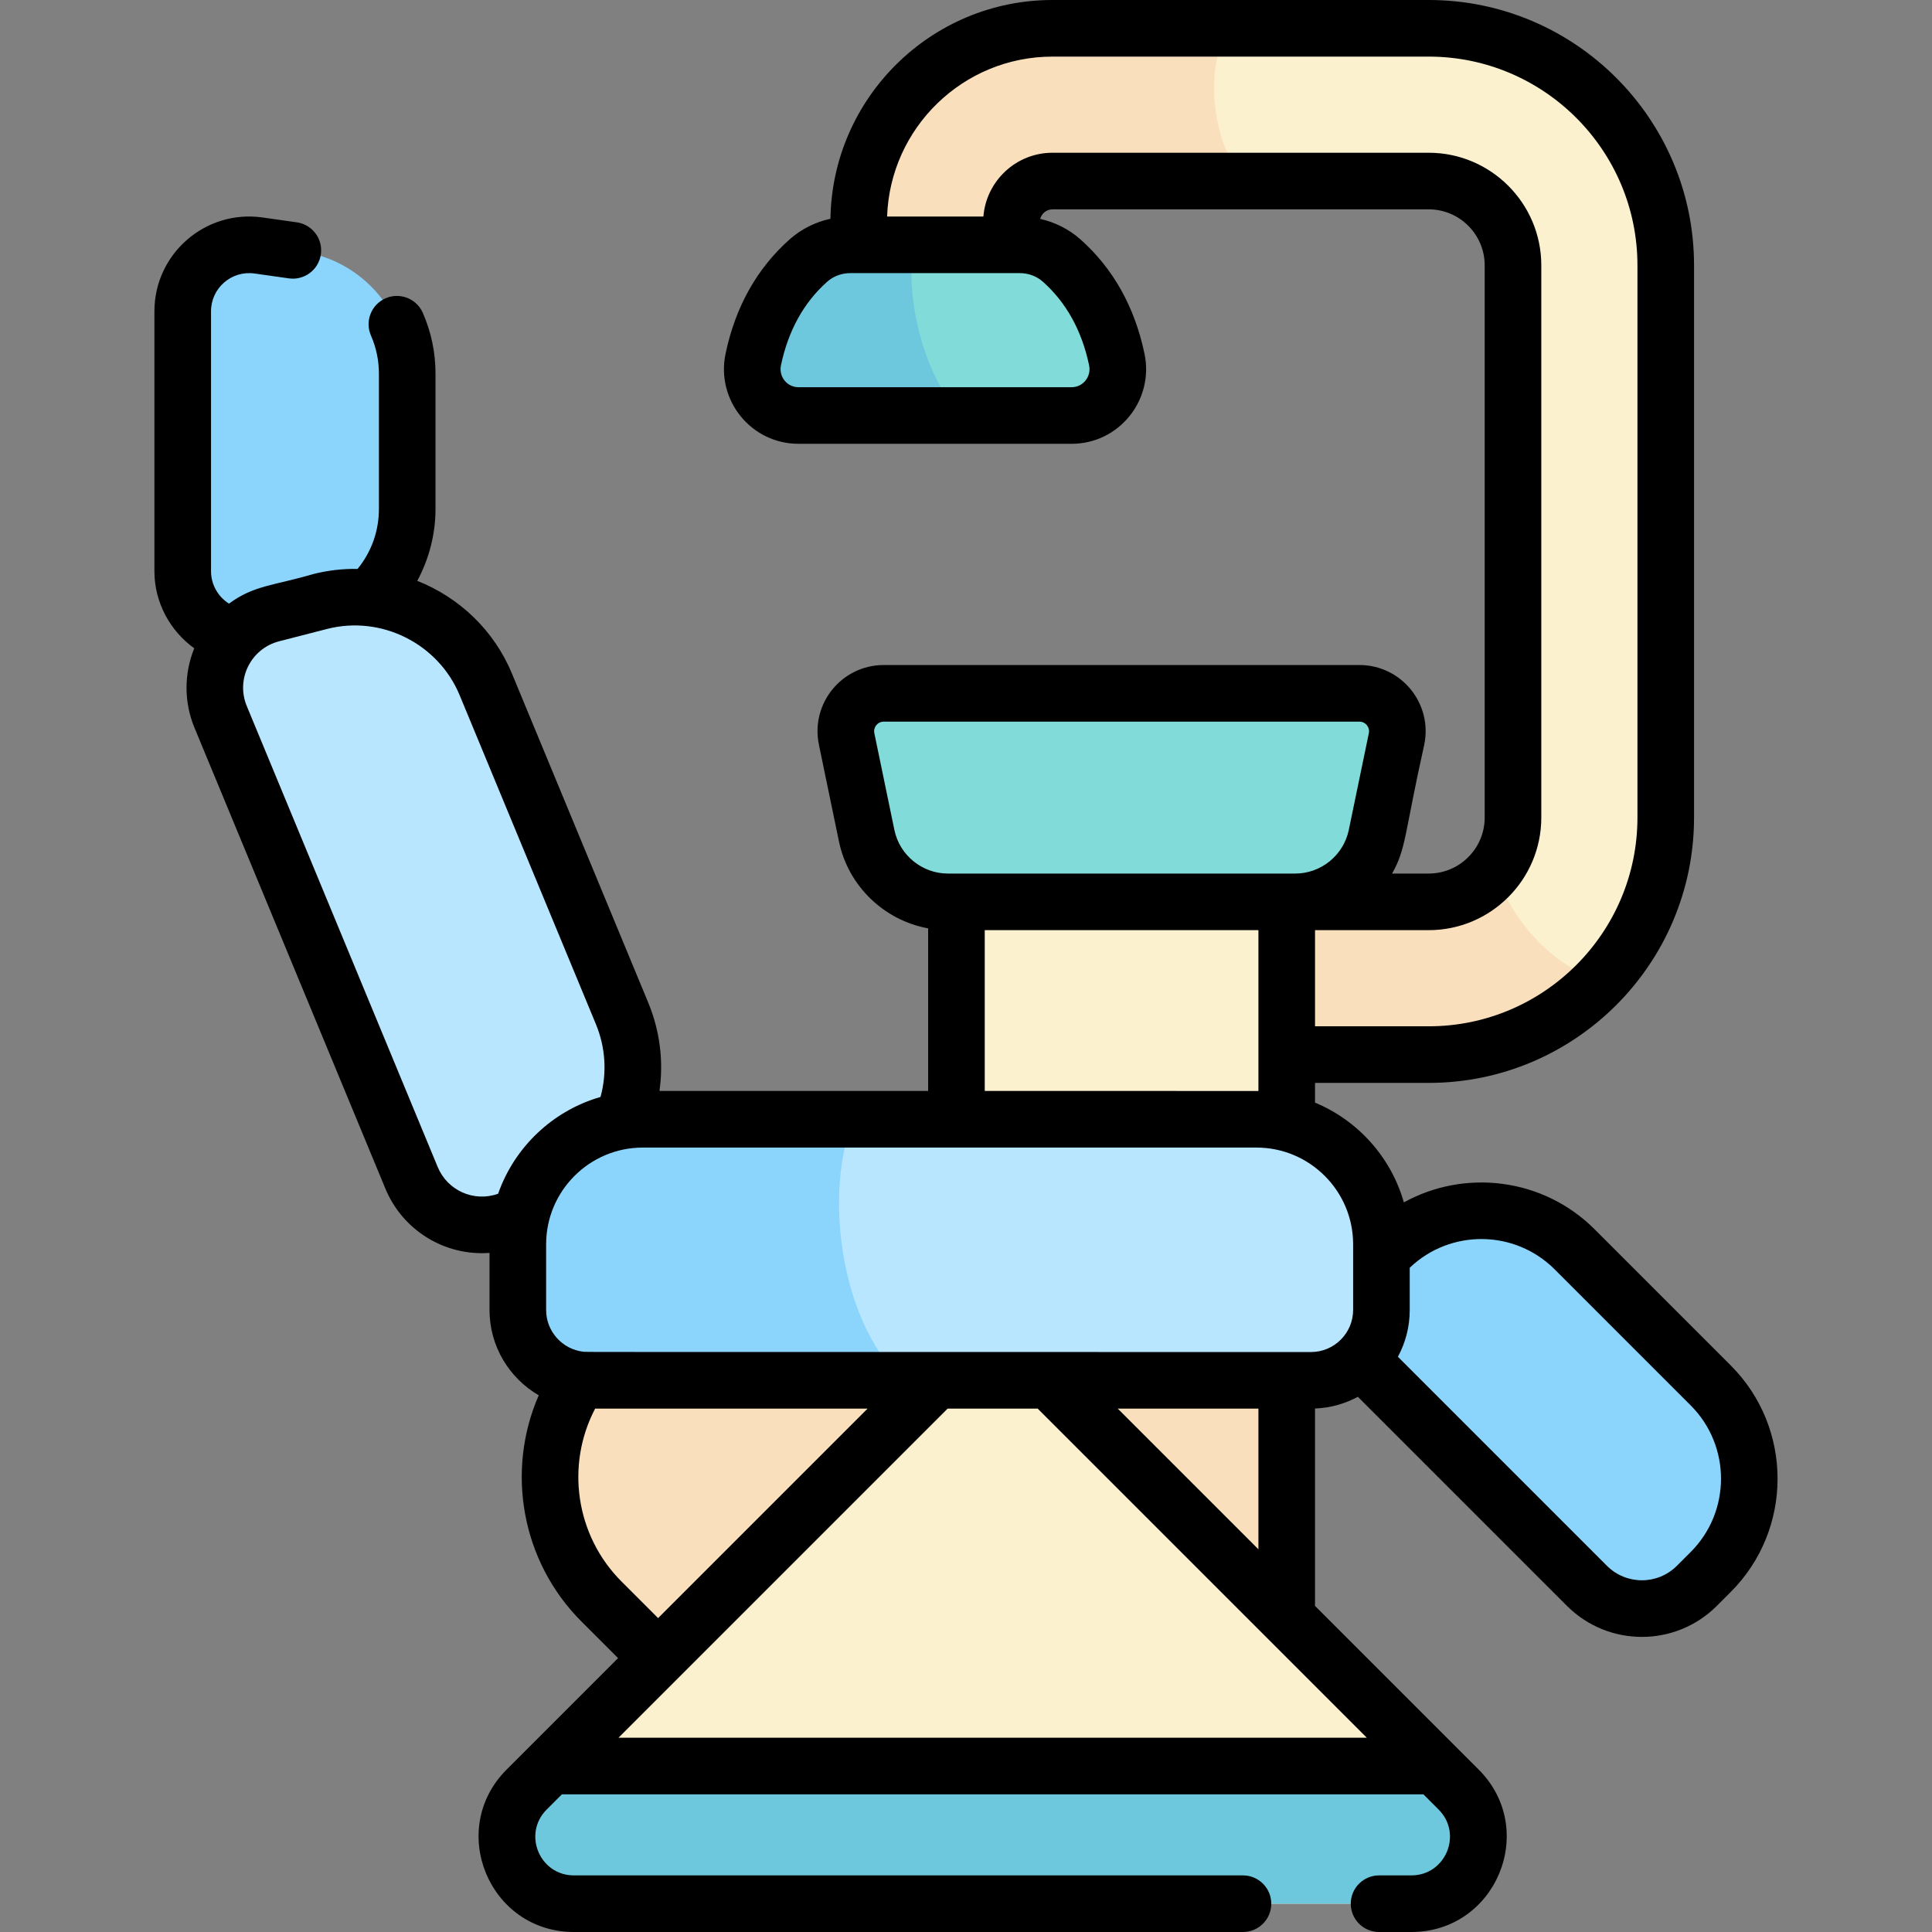 <svg id="Capa_1" enable-background="new 0 0 512 512" height="512" viewBox="0 0 512 512" width="512" xmlns="http://www.w3.org/2000/svg"><rect x="0" y="0" width="512" height="512" fill="#808080" stroke="none"/><g><path d="m237.26 342.534h103.735v112.261h-103.735z" fill="#f9dfbc"/><path d="m378.616 279.48h-63.045c-11.178 0-20.24-9.062-20.24-20.24s9.062-20.24 20.24-20.24h63.045c12.32 0 22.343-10.023 22.343-22.343v-146.334c0-12.32-10.023-22.344-22.343-22.344h-99.689c-6.007 0-10.893 4.887-10.893 10.893v11.685c0 11.178-9.062 20.24-20.24 20.24s-20.24-9.062-20.24-20.24v-11.684c0-28.327 23.046-51.373 51.373-51.373h99.689c34.641 0 62.823 28.183 62.823 62.823v146.334c0 34.641-28.182 62.823-62.823 62.823z" fill="#fbf1cf"/><g fill="#f9dfbc"><path d="m396.132 230.486c-4.096 5.177-10.418 8.515-17.516 8.515h-63.045c-11.178 0-20.24 9.062-20.24 20.24s9.062 20.24 20.24 20.24h63.045c17.844 0 33.961-7.49 45.408-19.477-13.275-4.399-23.747-16.573-27.892-29.518z"/><path d="m268.033 70.557v-11.684c0-6.007 4.887-10.893 10.893-10.893h51.407c-8.617-8.158-11.681-28.984-4.806-40.479h-46.601c-28.327 0-51.373 23.046-51.373 51.373v11.685c0 11.178 9.062 20.24 20.24 20.24 11.178-.002 20.24-9.064 20.24-20.242z"/></g><path d="m253.467 217.779h87.528v113.429h-87.528z" fill="#fbf1cf"/><path d="m295.963 95.27c-2.717-12.961-8.833-21.086-14.62-26.227-3.057-2.715-7.027-4.164-11.116-4.164h-44.867c-4.089 0-8.059 1.449-11.116 4.164-5.787 5.141-11.903 13.265-14.62 26.227-1.602 7.641 4.17 14.843 11.977 14.843h72.386c7.806 0 13.578-7.202 11.976-14.843z" fill="#81dcd9"/><path d="m242.159 64.879h-16.799c-4.089 0-8.059 1.449-11.116 4.165-5.787 5.141-11.903 13.265-14.62 26.227-1.602 7.641 4.169 14.843 11.976 14.843h43.523c-9.273-8.261-15.618-30.107-12.964-45.235z" fill="#6dc8dd"/><path d="m79.825 167.232-11.309 1.604c-10.608 1.505-20.093-6.729-20.093-17.444v-68.892c0-10.715 9.484-18.948 20.093-17.444l11.309 1.604c16.114 2.286 28.09 16.08 28.09 32.355v35.862c-.001 16.275-11.977 30.07-28.09 32.355z" fill="#8bd5fd"/><path d="m149.284 315.138-11.277 6.662c-10.578 6.249-24.239 1.688-28.941-9.663l-50.599-122.156c-4.702-11.351 1.733-24.236 13.632-27.297l12.685-3.263c18.074-4.65 36.815 4.709 43.956 21.951l36.104 87.163c7.142 17.241.508 37.11-15.56 46.603z" fill="#b9e6ff"/><path d="m212.6 305.302-53.211 53.211c-18.194 18.194-18.194 47.693 0 65.888l25.649 25.648 86.155-86.155z" fill="#f9dfbc"/><path d="m263.064 350.757 123.494 123.494c11.163 11.163 3.257 30.249-12.53 30.249h-221.928c-15.786 0-23.693-19.087-12.53-30.249z" fill="#fbf1cf"/><path d="m139.57 474.251c-11.163 11.163-3.257 30.249 12.53 30.249h221.928c15.787 0 23.693-19.087 12.53-30.249l-6.231-6.231h-234.526z" fill="#6dc8dd"/><path d="m420.543 420.252-56.355-56.354c-8.051-8.051-8.051-21.105 0-29.157l3.656-3.656c13.655-13.655 35.793-13.655 49.448 0l36.063 36.063c13.655 13.655 13.655 35.793 0 49.448l-3.656 3.656c-8.051 8.051-21.105 8.051-29.156 0z" fill="#8bd5fd"/><path d="m347.45 365.8h-191.581c-10.295 0-18.641-8.346-18.641-18.641v-17.418c0-18.295 14.831-33.126 33.126-33.126h162.611c18.295 0 33.126 14.831 33.126 33.126v17.418c0 10.295-8.346 18.641-18.641 18.641z" fill="#b9e6ff"/><path d="m226.215 296.616h-55.861c-18.295 0-33.126 14.831-33.126 33.126v17.418c0 10.295 8.346 18.641 18.641 18.641h83.267c-17.274-16.764-20.505-51.125-12.921-69.185z" fill="#8bd5fd"/><path d="m343.25 239.001h-92.037c-10.426 0-19.419-7.32-21.534-17.529l-5.314-25.643c-1.293-6.238 3.47-12.089 9.84-12.089h126.053c6.37 0 11.133 5.851 9.841 12.089l-5.314 25.643c-2.117 10.208-11.11 17.529-21.535 17.529z" fill="#81dcd9"/><path d="m458.659 361.844-36.063-36.063c-13.671-13.672-34.418-16.043-50.558-7.135-3.407-11.978-12.176-21.717-23.543-26.438v-5.227h30.121c38.776 0 70.323-31.546 70.323-70.322v-146.336c0-38.776-31.547-70.323-70.323-70.323h-99.69c-32.161 0-58.365 25.925-58.85 57.973-4.007.879-7.736 2.73-10.813 5.463-8.666 7.697-14.379 17.89-16.98 30.296-2.581 12.312 6.761 23.881 19.317 23.881h72.386c12.557 0 21.898-11.57 19.317-23.882-2.601-12.404-8.314-22.598-16.981-30.296-3.038-2.699-6.713-4.536-10.664-5.429.386-1.45 1.698-2.528 3.268-2.528h99.69c8.184 0 14.843 6.659 14.843 14.844v146.335c0 8.185-6.659 14.843-14.843 14.843h-9.699c3.767-6.631 3.209-10.347 8.525-34.151 2.259-10.903-6.072-21.11-17.185-21.11h-126.053c-11.112 0-19.444 10.207-17.184 21.111l5.314 25.643c2.461 11.875 12.008 20.909 23.633 23.031v43.091h-71.2c1.119-7.873.123-15.927-2.993-23.452l-36.104-87.163c-4.79-11.564-14.059-20.206-25.088-24.569 3.129-5.817 4.833-12.375 4.833-19.054v-35.861c0-5.587-1.131-11.004-3.362-16.1-1.661-3.794-6.083-5.522-9.878-3.863-3.795 1.662-5.524 6.084-3.863 9.879 1.396 3.188 2.104 6.581 2.104 10.084v35.862c0 5.876-1.993 11.413-5.653 15.89-3.924-.068-7.904.376-11.846 1.39-10.326 3.044-15.608 2.917-22.234 7.809-2.88-1.817-4.758-5.039-4.758-8.573v-68.894c0-6.161 5.43-10.882 11.539-10.018l9.093 1.29c4.108.582 7.897-2.272 8.479-6.373.581-4.101-2.272-7.897-6.373-8.479l-9.093-1.289c-15.129-2.143-28.647 9.608-28.647 24.869v68.893c0 8.244 4.13 15.789 10.56 20.415-2.739 6.726-2.746 14.281.055 21.044l50.599 122.156c4.521 10.913 15.553 17.895 27.592 17.026v15.127c0 9.644 5.254 18.079 13.045 22.61-8.766 20.053-4.6 44.024 11.311 59.935l9.713 9.712-29.531 29.531c-15.883 15.88-4.661 43.051 17.833 43.051h177.301c4.142 0 7.5-3.358 7.5-7.5s-3.358-7.5-7.5-7.5h-177.301c-9.105 0-13.665-11.007-7.227-17.446l4.034-4.034h228.313l4.034 4.034c6.437 6.437 1.88 17.446-7.226 17.446h-8.559c-4.142 0-7.5 3.358-7.5 7.5s3.358 7.5 7.5 7.5h8.559c22.461 0 33.739-27.147 17.832-43.053-.125-.125-6.335-6.335-6.232-6.232l-37.134-37.134v-52.308c4.095-.162 7.952-1.266 11.355-3.107l55.389 55.389c10.987 10.987 28.774 10.99 39.763.001l3.657-3.656c16.558-16.558 16.558-43.499.001-60.056zm-182.297-287.194c6.209 5.515 10.334 12.971 12.261 22.159.63 3.006-1.61 5.804-4.636 5.804h-72.387c-3.025 0-5.266-2.797-4.636-5.804 1.927-9.188 6.052-16.644 12.261-22.159 1.65-1.465 3.829-2.272 6.135-2.272h44.866c2.307 0 4.486.808 6.136 2.272zm102.254 171.851c16.455 0 29.843-13.388 29.843-29.843v-146.335c0-16.456-13.388-29.844-29.843-29.844h-99.69c-9.638 0-17.553 7.455-18.318 16.899h-25.517c.793-23.501 20.145-42.378 43.836-42.378h99.69c30.505 0 55.323 24.818 55.323 55.323v146.335c0 30.505-24.818 55.322-55.323 55.322h-30.121v-25.479zm-141.594-26.551-5.313-25.643c-.329-1.583.877-3.067 2.496-3.067h126.053c1.617 0 2.825 1.482 2.497 3.067l-5.314 25.643c-1.387 6.693-7.355 11.551-14.19 11.551-13.826 0-82.543 0-92.038 0-6.836 0-12.804-4.858-14.191-11.551zm96.473 26.551v42.628c-2.036-.025-39.182-.008-72.528-.014v-42.615h72.528zm-201.49 69.853c-6.466 2.315-13.449-.905-16.01-7.088l-50.599-122.155c-2.957-7.139 1.097-15.24 8.571-17.163l12.685-3.263c14.367-3.695 29.482 3.853 35.159 17.557l36.104 87.163c2.564 6.189 2.967 12.919 1.227 19.298-12.666 3.642-22.808 13.288-27.137 25.651zm25.712 56.946h72.198l-55.51 55.51-9.713-9.712c-12.167-12.167-14.827-30.849-6.975-45.798zm204.504 87.22h-198.313c14.579-14.579 76.352-76.352 87.22-87.22h23.874c14.427 14.427 76.988 76.989 87.219 87.22zm-66.007-87.22h37.281v37.281zm62.377-26.141c0 6.095-4.982 11.141-11.141 11.141-195.081-.02-192.063.029-192.874-.081-5.536-.643-9.848-5.354-9.848-11.059v-17.418c0-14.13 11.496-25.626 25.626-25.626h162.611c14.13 0 25.626 11.496 25.626 25.626zm89.462 64.133-3.657 3.656c-5.126 5.126-13.423 5.127-18.55 0l-55.389-55.389c1.998-3.692 3.134-7.916 3.134-12.4v-11.193c10.74-10.277 27.834-10.142 38.398.421l36.063 36.064c10.709 10.709 10.709 28.132.001 38.841z"/></g></svg>